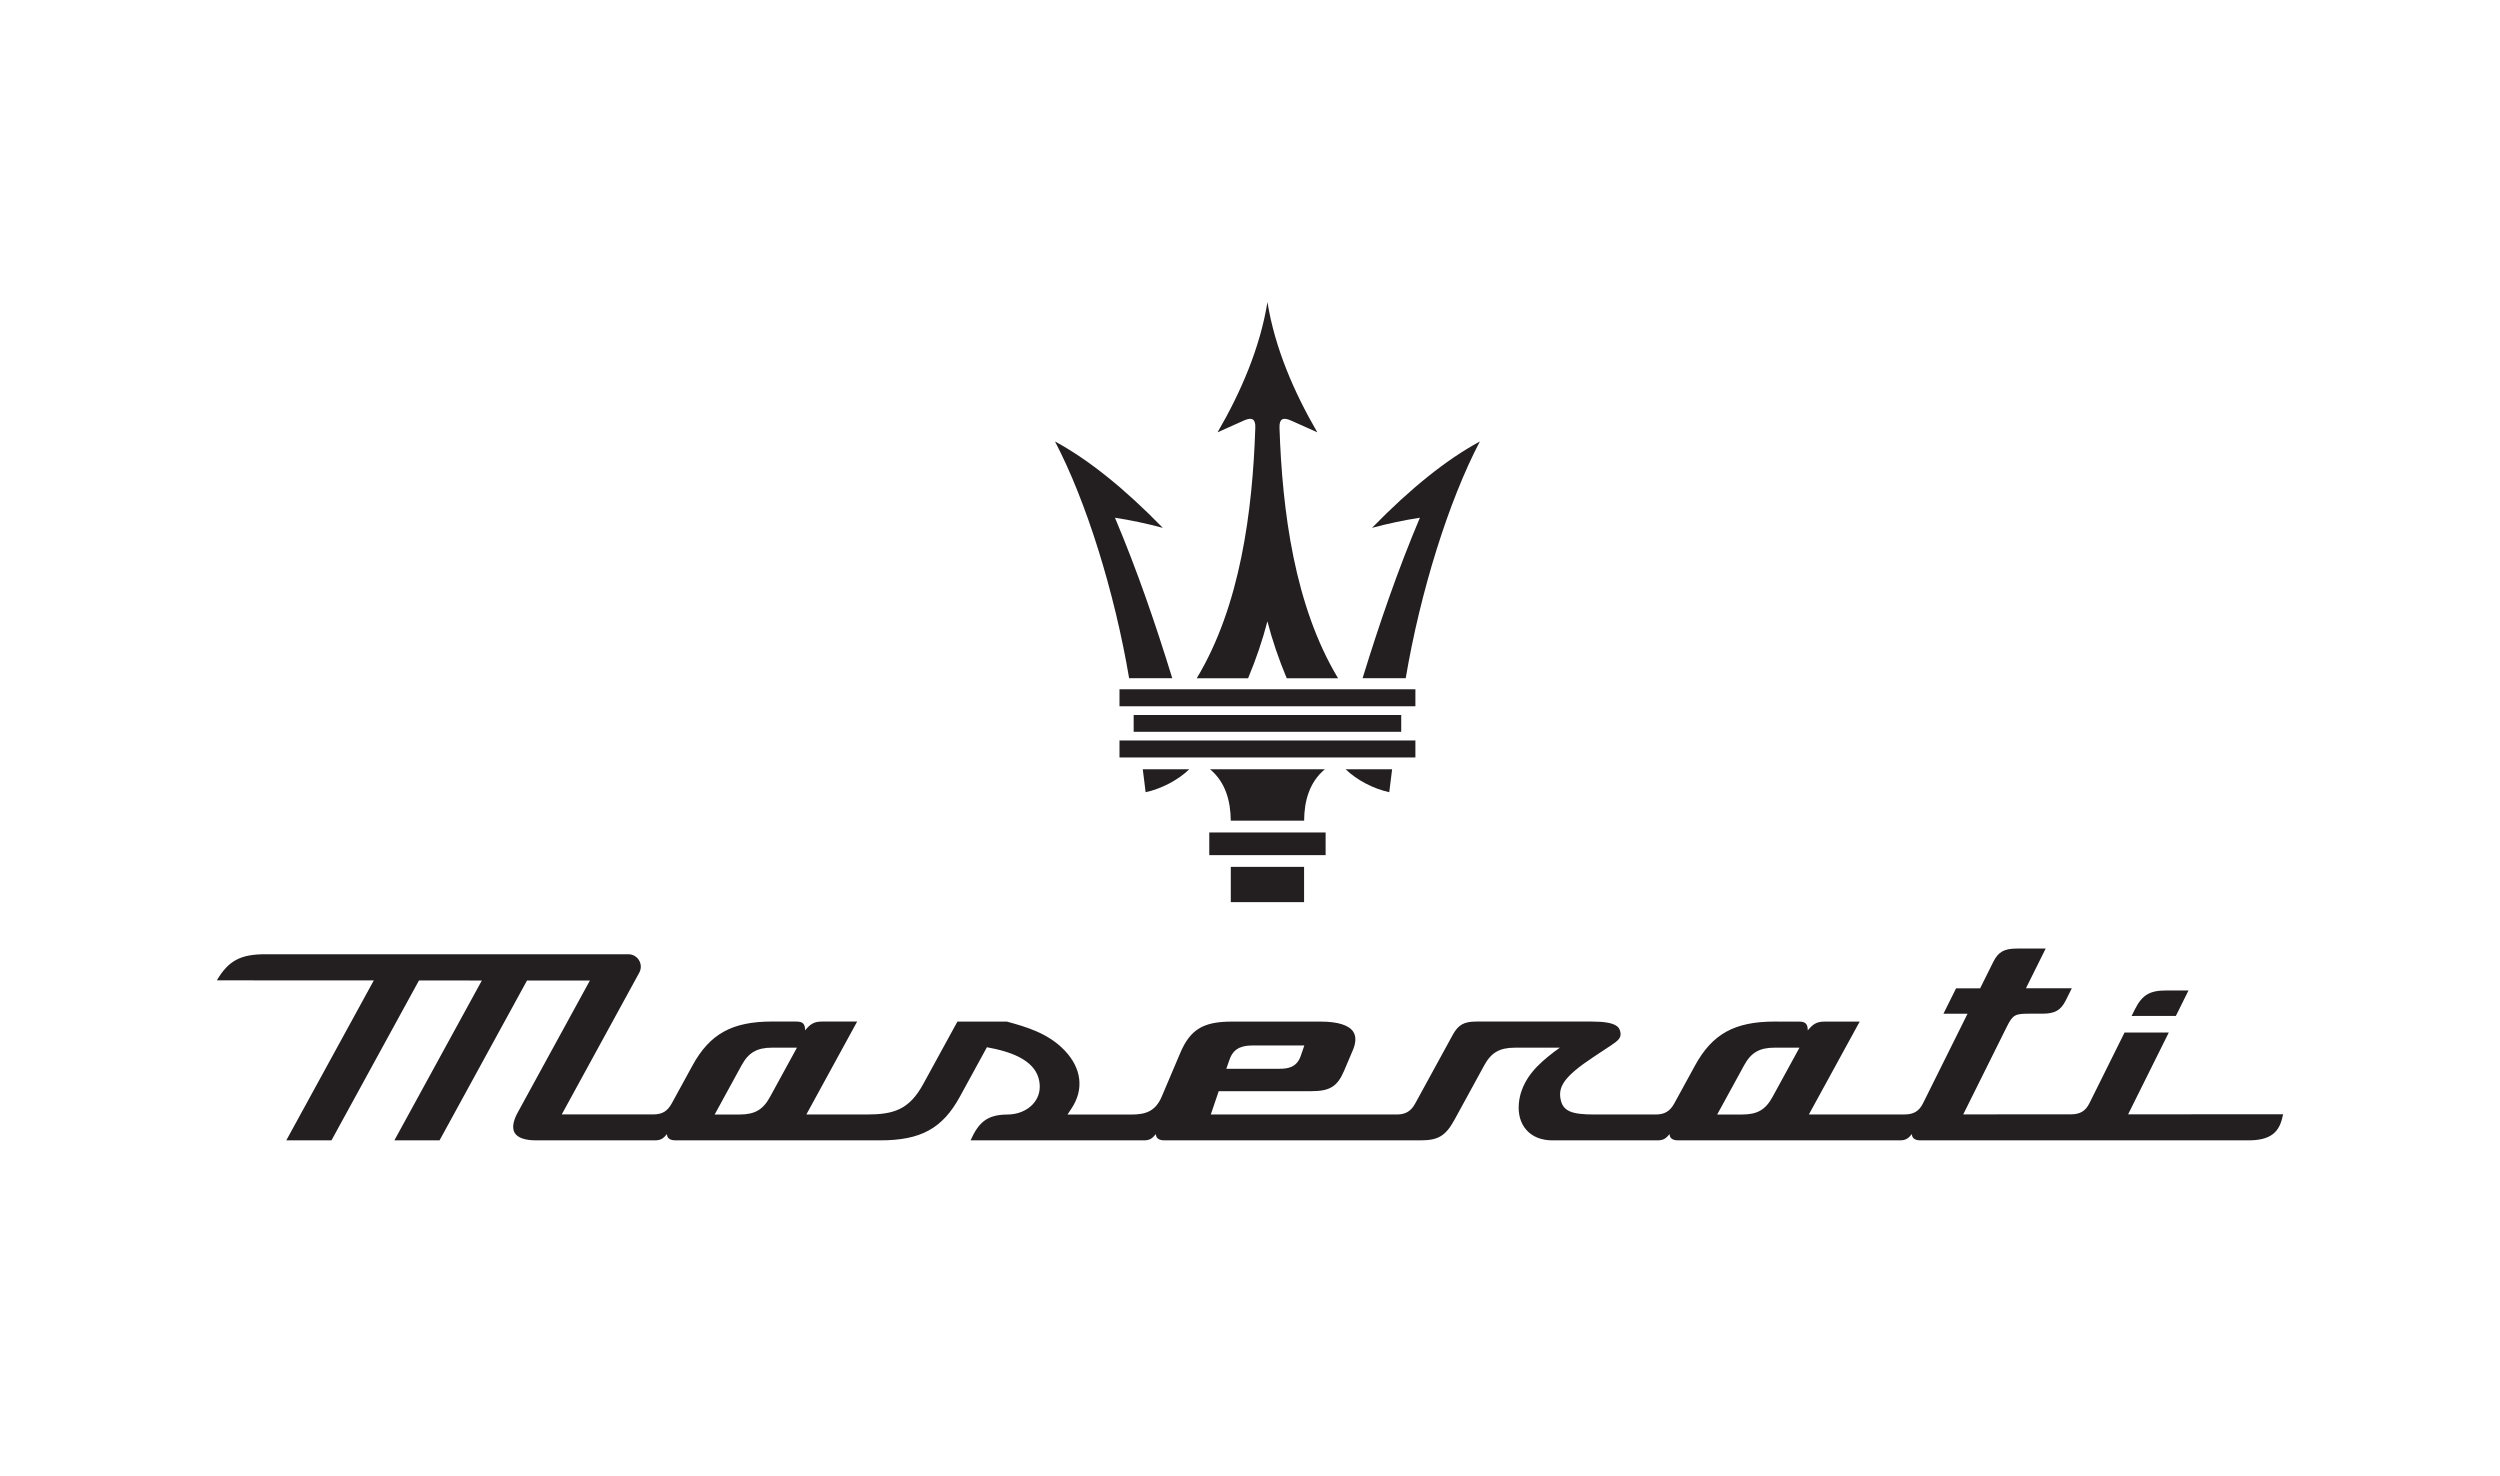 <?xml version="1.0" encoding="utf-8"?>
<!-- Generator: Adobe Illustrator 24.3.0, SVG Export Plug-In . SVG Version: 6.00 Build 0)  -->
<svg version="1.1" id="Layer_1" xmlns="http://www.w3.org/2000/svg" xmlns:xlink="http://www.w3.org/1999/xlink" x="0px" y="0px"
	 viewBox="0 0 612 361.37" style="enable-background:new 0 0 612 361.37;" xml:space="preserve">
<style type="text/css">
	.st0{fill:#231F20;}
</style>
<g>
	<g>
		<g>
			<path class="st0" d="M532.65,248.7c-3.61,0-7.22,0-10.83,0.01c0.26-0.51,0.51-1.02,0.76-1.54c1.77-3.56,3.62-4.7,7.64-4.7
				c1.84,0,3.68,0,5.52,0C534.72,244.54,533.69,246.62,532.65,248.7z"/>
		</g>
		<g>
			<path class="st0" d="M520.96,272.79c3.32-6.68,6.64-13.35,9.96-20.03c-3.61,0-7.22,0-10.83,0c-2.86,5.76-5.73,11.53-8.59,17.29
				c-0.97,1.95-2.29,2.74-4.57,2.74c-8.78,0-17.55,0.01-26.33,0.01c3.55-7.14,7.1-14.28,10.65-21.42c1.5-3.02,2.07-3.23,5.57-3.23
				c1.05,0,2.1,0,3.15,0c3.07,0,4.52-0.83,5.74-3.27c0.49-0.99,0.98-1.98,1.47-2.96c-3.74,0-7.48,0-11.23,0.01
				c1.61-3.24,3.22-6.48,4.83-9.72c-2.36,0-4.72,0-7.08,0c-3.08,0-4.53,0.82-5.74,3.25c-1.07,2.16-2.15,4.32-3.22,6.48
				c-1.96,0-3.93,0-5.89,0c-1.03,2.08-2.07,4.16-3.1,6.23c1.97,0,3.93,0,5.9,0c-1.21,2.43-9.68,19.48-10.89,21.91
				c-0.97,1.94-2.29,2.74-4.56,2.74c-7.8,0-15.6,0.01-23.39,0.01c4.15-7.58,8.29-15.16,12.44-22.74c-2.86,0-5.72,0-8.59,0
				c-2.01,0-2.87,0.65-4.12,2.15c-0.01-1.64-0.6-2.15-2.17-2.15c-1.99,0-3.97-0.01-5.96-0.01c-9.77,0.01-15.24,3.02-19.48,10.78
				c-1.69,3.08-3.37,6.17-5.06,9.25c-1.06,1.93-2.38,2.72-4.55,2.72c-5.02,0-10.05,0-15.07,0c-5.46,0-7.6-0.78-8.2-3.65
				c-0.65-3.08,0.73-5.59,8.04-10.43c1.38-0.91,2.76-1.83,4.14-2.74c1.93-1.28,2.7-1.94,2.44-3.33c-0.23-1.24-0.98-2.6-6.95-2.6
				c-9.45,0-18.9,0-28.35,0c-3,0-4.4,0.8-5.75,3.27c-3.06,5.59-6.11,11.18-9.17,16.77c-1.05,1.92-2.37,2.71-4.55,2.71
				c-15.17,0-30.33,0-45.5,0c0.65-1.9,1.29-3.81,1.94-5.71c7.57,0,15.15,0,22.72,0c4.48,0,6.34-1.16,7.96-4.96
				c0.72-1.7,1.45-3.41,2.17-5.11c0.54-1.28,1-3.1,0.08-4.49c-1.07-1.62-3.82-2.47-7.94-2.47c-7.27,0-14.54,0-21.82,0
				c-6.97,0-10.16,1.94-12.6,7.71c-1.51,3.55-3.02,7.11-4.53,10.67c-1.55,3.64-4,4.37-7.46,4.37c-5.2,0-10.4,0-15.6,0
				c0.33-0.49,0.65-0.98,0.98-1.48c3.09-4.64,2.49-9.8-1.63-14.16c-4.05-4.28-9.42-5.8-14.17-7.11c-4.05,0-8.09,0-12.13,0
				c-2.78,5.09-5.57,10.17-8.35,15.26c-3.48,6.36-7.26,7.48-13.94,7.48c-4.9,0-9.79,0-14.69,0c4.15-7.58,8.29-15.16,12.44-22.75
				c-2.87,0-5.75,0-8.62,0c-2.01,0-2.87,0.65-4.12,2.15c-0.01-1.64-0.6-2.15-2.17-2.15c-1.97,0-3.95-0.01-5.93-0.01
				c-9.77,0.01-15.24,3.02-19.48,10.78c-1.69,3.08-3.37,6.17-5.06,9.25c-1.07,1.95-2.34,2.71-4.55,2.71
				c-7.46,0-14.92-0.01-22.38-0.01c6.32-11.56,12.65-23.13,18.97-34.69c1.11-2.03-0.36-4.51-2.67-4.51c-29.62,0-59.25,0-88.87,0
				c-6.03,0-9.01,1.53-11.87,6.39c12.81,0.01,25.61,0.01,38.42,0.02c-7.14,13.05-14.28,26.1-21.42,39.15c3.69,0,7.37,0,11.06,0
				c7.14-13.05,14.28-26.09,21.42-39.14c5.13,0,10.26,0.01,15.39,0.01c-7.14,13.05-14.27,26.09-21.41,39.13c3.69,0,7.37,0,11.06,0
				c7.14-13.04,14.27-26.09,21.41-39.13c5.13,0,10.26,0,15.39,0.01c-5.89,10.77-11.78,21.54-17.67,32.31
				c-0.81,1.48-1.59,3.54-0.74,4.97c0.72,1.21,2.51,1.84,5.2,1.84c9.72,0,19.43,0,29.15,0c1.43,0,2.04-0.47,2.93-1.53
				c0.01,1.17,0.99,1.53,2.1,1.53c16.71,0,33.41,0,50.12,0c9.94,0,15.23-2.91,19.5-10.72c2.2-4.02,4.4-8.05,6.6-12.07
				c0.08,0.01,0.6,0.11,0.68,0.13c7.9,1.5,11.9,4.43,12.24,8.95c0.14,1.85-0.44,3.53-1.68,4.87c-1.47,1.59-3.74,2.51-6.21,2.52
				c-5.05,0.02-7.07,1.98-9.03,6.32c14.14,0,28.29,0,42.44,0c1.43,0,2.04-0.47,2.93-1.53c0.01,1.17,0.99,1.53,2.1,1.53
				c20.92,0,41.84,0,62.77,0c4.23,0,6.07-1.12,8.19-4.98c2.45-4.48,4.9-8.96,7.35-13.44c1.68-3.07,3.76-4.26,7.42-4.26
				c3.69,0,7.38,0,11.06,0c-1.86,1.3-3.95,2.96-5.54,4.58c-2.1,2.15-4.12,5.13-4.49,8.98c-0.26,2.69,0.4,4.98,1.9,6.64
				c1.47,1.62,3.64,2.48,6.26,2.48c8.6,0,17.2,0,25.8,0c1.43,0,2.04-0.47,2.93-1.53c0.01,1.17,0.99,1.53,2.1,1.53
				c18.1,0,36.19,0,54.29,0c1.43,0,2.04-0.47,2.93-1.53c0.01,1.17,0.99,1.53,2.1,1.53c26.76,0,53.53,0,80.29,0
				c4.84,0,7.29-1.57,8.21-5.26c0.09-0.38,0.19-0.75,0.28-1.13C546.27,272.78,533.61,272.79,520.96,272.79z M301.01,259.33
				c1.09-3.13,3.62-3.4,5.91-3.4c4.12,0,8.25,0,12.38,0c-0.29,0.84-0.57,1.68-0.86,2.51c-1,2.95-3.28,3.2-5.33,3.2
				c-4.3,0-8.61,0-12.91,0C300.48,260.87,300.75,260.1,301.01,259.33z M188.49,268.54c-1.71,3.13-3.72,4.29-7.42,4.29
				c-2.04,0-4.08,0-6.12,0c2.21-4.03,4.41-8.06,6.62-12.1c1.68-3.06,3.75-4.26,7.41-4.26c2.04,0,4.07,0,6.11,0
				C192.9,260.49,190.69,264.52,188.49,268.54z M433.91,268.54c-1.71,3.13-3.72,4.29-7.42,4.29c-2.04,0-4.08,0-6.12,0
				c2.21-4.03,4.41-8.06,6.62-12.1c1.68-3.06,3.75-4.26,7.41-4.26c2.04,0,4.07,0,6.11,0C438.31,260.49,436.11,264.52,433.91,268.54z
				"/>
		</g>
	</g>
	<g>
		<g>
			<path class="st0" d="M296.03,209.34c0-1.85,0-3.71,0-5.56c4.75,0,9.49,0,14.24,0h0c4.75,0,9.49,0,14.24,0c0,1.85,0,3.71,0,5.56
				c-4.75,0-9.49,0-14.24,0h0C305.52,209.34,300.78,209.34,296.03,209.34z"/>
		</g>
		<path class="st0" d="M310.27,220.85c2.99,0,5.98,0,8.97,0c0-2.88,0-5.76,0-8.64c-2.99,0-5.98,0-8.97,0h0c-2.99,0-5.98,0-8.97,0
			c0,2.88,0,5.76,0,8.64C304.28,220.85,307.28,220.85,310.27,220.85"/>
		<g>
			<path class="st0" d="M301.29,200.9c-0.03-4.77-1.27-9.42-5.08-12.59c4.69,0,9.37,0,14.06,0h0c4.69,0,9.37,0,14.06,0
				c-3.81,3.17-5.06,7.82-5.08,12.59c-2.99,0-5.98,0-8.97,0h0C307.28,200.9,304.28,200.9,301.29,200.9z"/>
		</g>
		<g>
			<path class="st0" d="M277.52,179.14c0-1.37,0-2.74,0-4.1c10.92,0,21.83,0,32.75,0h0c10.92,0,21.83,0,32.75,0c0,1.37,0,2.74,0,4.1
				c-10.92,0-21.83,0-32.75,0h0C299.35,179.14,288.43,179.14,277.52,179.14z"/>
		</g>
		<g>
			<path class="st0" d="M280.45,193.93c3.82-0.82,7.95-2.96,10.69-5.62c-3.8,0-7.59,0-11.39,0
				C279.98,190.18,280.21,192.06,280.45,193.93z"/>
		</g>
		<g>
			<path class="st0" d="M340.09,193.93c-3.82-0.82-7.95-2.96-10.69-5.62c3.8,0,7.59,0,11.39,0
				C340.55,190.18,340.32,192.06,340.09,193.93z"/>
		</g>
		<g>
			<path class="st0" d="M276.41,166.03c-3.59-21.26-10.52-43.4-18.15-57.96c8.19,4.44,16.99,11.5,26.4,21.15
				c-3.91-1.05-7.81-1.88-11.72-2.48c5.44,12.87,9.94,26.01,14.03,39.29C283.46,166.03,279.94,166.03,276.41,166.03z"/>
		</g>
		<g>
			<path class="st0" d="M344.12,166.03c3.59-21.26,10.52-43.4,18.15-57.96c-8.19,4.44-16.99,11.5-26.4,21.15
				c3.91-1.05,7.81-1.88,11.72-2.48c-5.44,12.87-9.94,26.01-14.03,39.29C337.07,166.03,340.6,166.03,344.12,166.03z"/>
		</g>
		<g>
			<path class="st0" d="M274.05,172.89c0-1.39,0-2.77,0-4.16c12.07,0,24.15,0,36.22,0h0c12.07,0,24.15,0,36.22,0
				c0,1.39,0,2.77,0,4.16c-12.07,0-24.15,0-36.22,0h0C298.19,172.89,286.12,172.89,274.05,172.89z"/>
		</g>
		<g>
			<path class="st0" d="M298.06,105.83c5.59-9.62,10.39-20.56,12.21-31.89c1.81,11.33,6.61,22.27,12.21,31.89
				c-1.99-0.9-4.1-1.85-6.44-2.88c-2.02-0.9-2.88-0.37-2.82,1.72c0.67,20.44,3.68,43.68,14.34,61.37c-4.19,0-8.38,0-12.57,0
				c-1.97-4.71-3.55-9.35-4.73-13.94c-1.19,4.59-2.76,9.23-4.73,13.94c-4.19,0-8.38,0-12.57,0c10.67-17.7,13.67-40.93,14.34-61.37
				c0.07-2.09-0.79-2.62-2.82-1.72C302.16,103.98,300.05,104.93,298.06,105.83z"/>
		</g>
		<g>
			<path class="st0" d="M274.05,185.43c0-1.39,0-2.77,0-4.16c12.07,0,24.15,0,36.22,0h0c12.07,0,24.15,0,36.22,0
				c0,1.39,0,2.77,0,4.16c-12.07,0-24.15,0-36.22,0h0C298.19,185.43,286.12,185.43,274.05,185.43z"/>
		</g>
	</g>
</g>
</svg>
